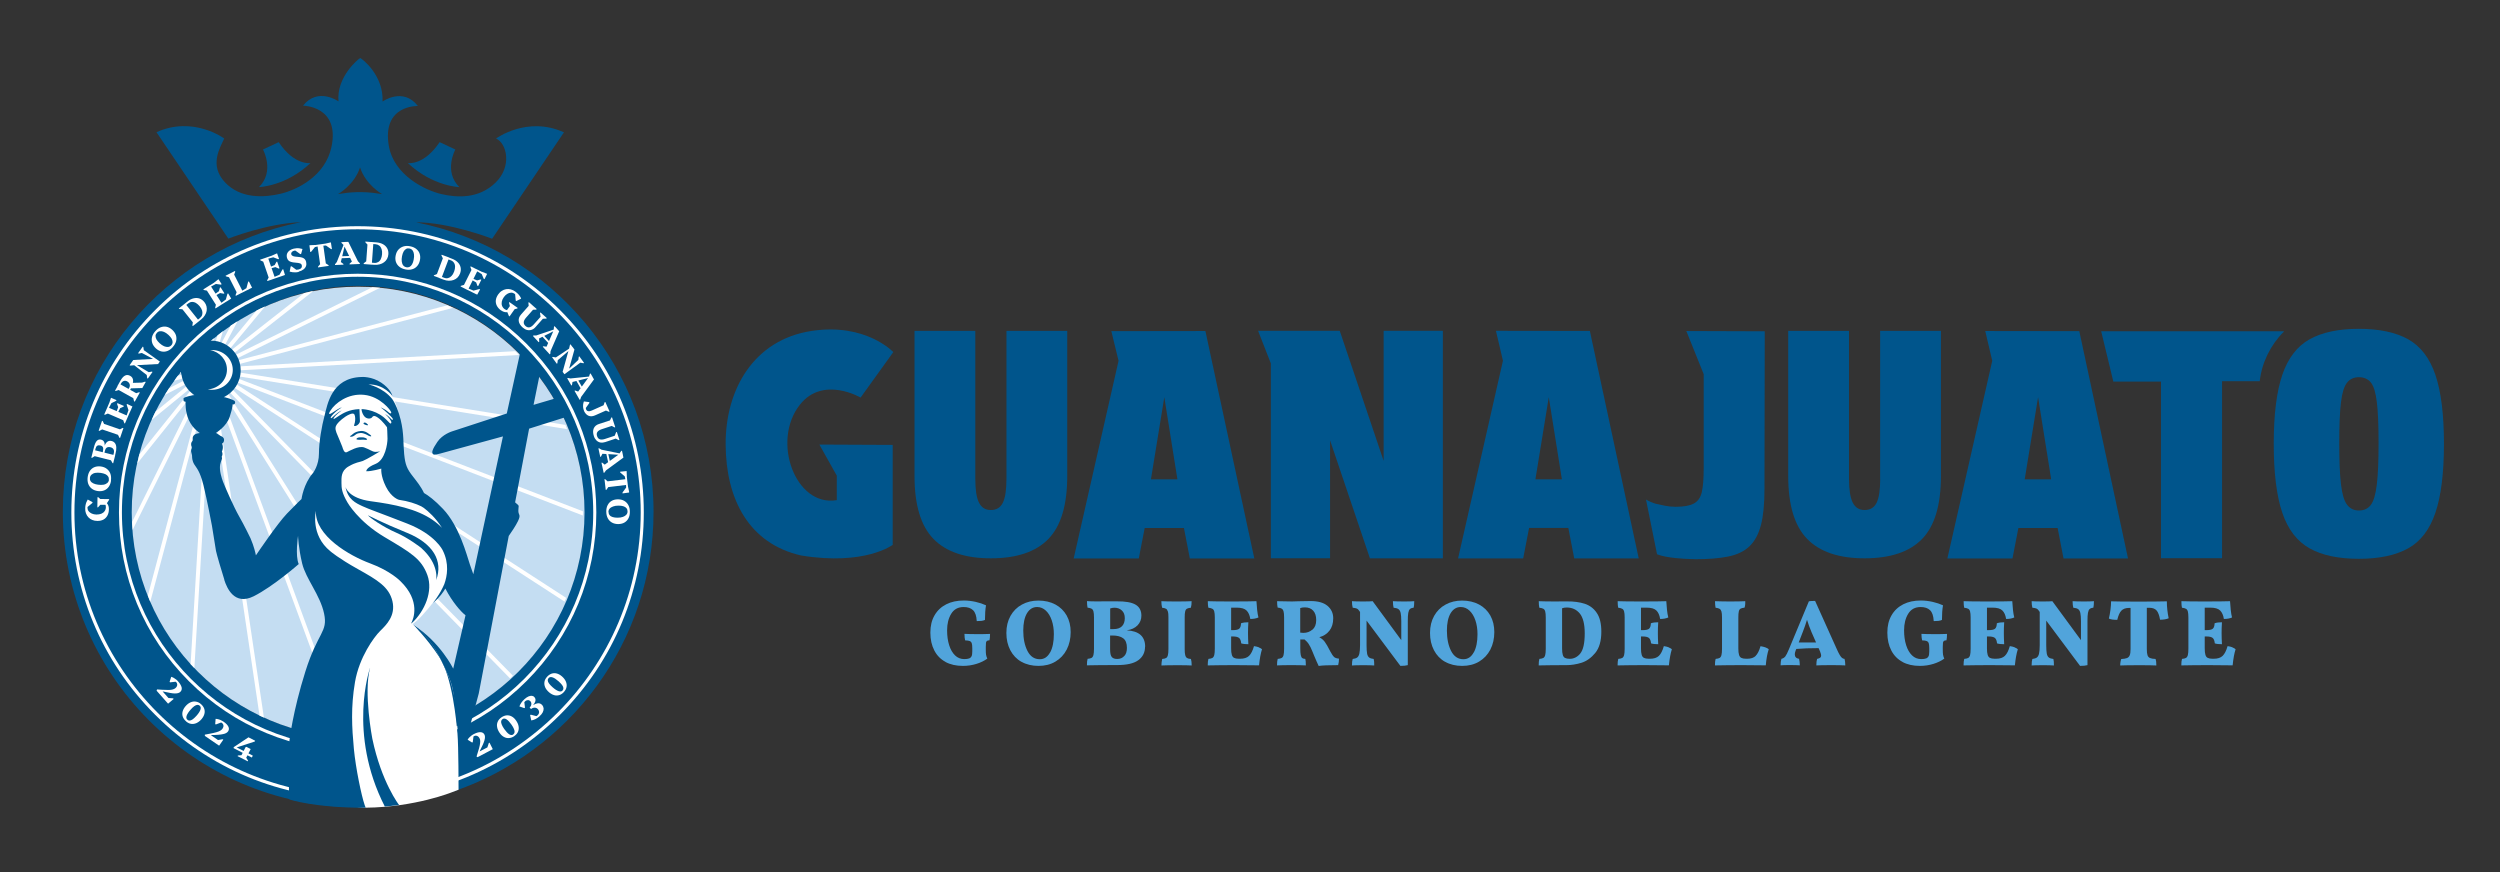 <?xml version="1.0" encoding="UTF-8"?>
<svg id="Capa_1" xmlns="http://www.w3.org/2000/svg" xmlns:xlink="http://www.w3.org/1999/xlink" viewBox="0 0 364.4 127.17">
  <rect x="0" y="0" width="364.4" height="127.17" fill="#333333" stroke="none"/>
  <defs>
    <style>
      .cls-1 {
        fill: #c4ddf2;
      }

      .cls-2 {
        clip-path: url(#clippath-4);
      }

      .cls-3 {
        fill: #00558c;
      }

      .cls-4 {
        fill: #fff;
      }

      .cls-5 {
        fill: none;
      }

      .cls-6 {
        clip-path: url(#clippath-1);
      }

      .cls-7 {
        fill: url(#Degradado_sin_nombre);
      }

      .cls-8 {
        fill: #51a4db;
      }

      .cls-9 {
        clip-path: url(#clippath-2);
      }

      .cls-10 {
        clip-path: url(#clippath);
      }
    </style>
    <clipPath id="clippath">
      <rect class="cls-5" x="-41.29" y="-16.3" width="1920" height="1080"/>
    </clipPath>
    <clipPath id="clippath-1">
      <path class="cls-5" d="M19.23,74.67c0,18.17,14.72,32.89,32.87,32.89s32.87-14.73,32.87-32.89-14.72-32.89-32.87-32.89-32.87,14.73-32.87,32.89"/>
    </clipPath>
    <clipPath id="clippath-2">
      <rect class="cls-5" x="-41.29" y="-16.3" width="1920" height="1080"/>
    </clipPath>
    <clipPath id="clippath-4">
      <path class="cls-5" d="M476.15,195.25s-18.09,0-33.81.26c-15.73-.26-33.81-.26-33.81-.26,0,0-9.65-.32-12.17,6.71s-3.25,15.42-5.14,22.13c-1.89,6.71-18.56,52.34-20.66,59.58-.92,3.18-1.46,6.53-1.54,9.66-.05-.02-.08-.03-.08-.03,0,0-2.8,25.45,15.53,28.04,0,0,.01-.02.04-.05.95.18,1.94.27,2.95.25,2.86-.06,30.02-.08,54.89-.09,24.88.01,52.04.04,54.89.09,1.01.02,2-.07,2.95-.25.02.03.03.05.03.05,18.33-2.59,15.53-28.04,15.53-28.04,0,0-.03.01-.08.03-.08-3.13-.62-6.48-1.54-9.66-2.1-7.24-18.77-52.86-20.66-59.58-1.89-6.71-2.62-15.1-5.14-22.13-2.31-6.45-10.63-6.71-11.98-6.71-.12,0-.19,0-.19,0"/>
    </clipPath>
    <linearGradient id="Degradado_sin_nombre" data-name="Degradado sin nombre" x1="-41.81" y1="1063.65" x2="-40.81" y2="1063.65" gradientTransform="translate(172800.6 -6427.63) rotate(-90) scale(162.04 -162.04)" gradientUnits="userSpaceOnUse">
      <stop offset="0" stop-color="#db00e9"/>
      <stop offset=".18" stop-color="#de00df"/>
      <stop offset=".49" stop-color="#e800c6"/>
      <stop offset=".87" stop-color="#f9009d"/>
      <stop offset=".99" stop-color="#ff008e"/>
      <stop offset="1" stop-color="#ff008e"/>
    </linearGradient>
  </defs>
  <g class="cls-10">
    <path class="cls-3" d="M60.49,32.4c5.01-.04,11.24,2.4,11.24,2.4l10.47-15.51c-5.37-2.44-9.89.9-9.89.9,1.59.73,2.34,4.06-.07,6.42-2.42,2.37-5.58,2.23-7.94,1.67-2.36-.56-6.87-2.74-7.62-6.99-1.05-6.04,4.23-5.84,4.23-5.84-2.16-2.8-5.15-.65-5.15-.65.17-3.85-2.99-6.24-3.25-6.34h0s0,0,0,0c-.26.1-3.5,2.76-3.17,6.32,0,0-2.98-2.13-5.17.62,0,0,5.42.04,4.14,6.04-.91,4.26-5.05,6.24-7.41,6.8-2.36.56-5.85.78-8.14-1.7-2.29-2.48-.69-4.99-.08-6.35,0,0-4.5-3.35-9.87-.92l10.47,15.51s5.68-2.23,10.56-2.39c-19.77,3.89-34.68,21.32-34.68,42.22,0,23.69,19.13,42.91,42.79,43.04h1.38c-1.38-3.51-1.84-10.11-1.84-10.11l-1.74-.08c-17.05-1.25-30.49-15.48-30.49-32.85s14.75-32.94,32.94-32.94,32.94,14.75,32.94,32.94c0,12.36-6.81,23.14-16.89,28.77l-.53.27-2.26,1.12s.63,8.15.49,10.64c17.04-5.73,29.31-21.83,29.31-40.8,0-20.93-14.94-38.36-34.73-42.23M55.24,28.23c-2.45-.41-4.52-.18-5.61.01-.12.01-.24.03-.36.05,0,0,2.38-1.33,3.21-3.89.83,2.56,3.21,3.89,3.21,3.89-.15-.02-.3-.04-.46-.06"/>
    <path class="cls-3" d="M59.46,23.78c3.61,3.39,7.49,3.49,7.49,3.49-2.33-2.3-.58-5.48-.58-5.48l-2.29-1.07c-2.31,3.45-4.63,3.05-4.63,3.05"/>
    <path class="cls-3" d="M45.24,23.78c-3.61,3.39-7.49,3.49-7.49,3.49,2.33-2.3.58-5.48.58-5.48l2.29-1.07c2.31,3.45,4.63,3.05,4.63,3.05"/>
    <path class="cls-1" d="M85.2,74.68c0,18.17-14.77,32.89-33,32.89s-33-14.73-33-32.89,14.78-32.89,33-32.89,33,14.73,33,32.89"/>
  </g>
  <g class="cls-6">
    <path class="cls-4" d="M28.54,50.91c-.11.02-.23-.03-.29-.13L-9.46-10.79c-.09-.13-.05-.31.09-.4.14-.09.32-.05.4.09L28.74,50.47c.09.13.05.31-.09.4-.04.02-.07.04-.11.04"/>
    <path class="cls-4" d="M29.3,50.52c-.13.02-.27-.05-.32-.18L7.03-10.53c-.06-.15.02-.32.17-.37.15-.06.32.02.37.17l21.96,60.88c.06.15-.02.32-.17.37-.02,0-.04.01-.06.02"/>
    <path class="cls-4" d="M30.08,50.31c-.16.03-.31-.08-.33-.24L21.44-10.34c-.02-.16.08-.31.24-.33.16-.02.31.08.33.24l8.3,60.41c.02.16-.08.31-.24.33"/>
    <path class="cls-4" d="M30.86,50.27s-.04,0-.06,0c-.16,0-.28-.15-.27-.3l4.28-60.95c0-.16.15-.28.31-.27.16,0,.28.15.27.31l-4.28,60.95c0,.14-.11.25-.24.27"/>
    <path class="cls-4" d="M31.7,50.39s-.08,0-.12,0c-.15-.04-.25-.2-.21-.35L49.23-11.84c.04-.15.2-.25.36-.2.15.04.25.2.21.35l-17.86,61.87c-.03.11-.12.19-.23.21"/>
    <path class="cls-4" d="M32.46,50.68c-.06,0-.12,0-.18-.03-.14-.07-.2-.25-.13-.39L66.04-13.92c.07-.14.25-.2.39-.13.14.07.2.25.13.39L32.67,50.53c-.04.09-.12.14-.21.15"/>
    <path class="cls-4" d="M33.17,51.14c-.08.01-.16,0-.23-.06-.12-.1-.14-.28-.04-.41L86.9-14.4c.1-.12.28-.14.41-.04.12.1.14.28.04.41L33.35,51.04c-.05.06-.11.09-.18.1"/>
    <path class="cls-4" d="M33.75,51.71c-.1.02-.2-.02-.27-.1-.1-.12-.08-.31.04-.41L116.42-13.8c.12-.1.31-.08.41.04.1.12.08.31-.04.41L33.89,51.65s-.09.05-.14.06"/>
    <path class="cls-4" d="M34.2,52.41c-.12.02-.24-.04-.3-.15-.07-.14-.02-.32.13-.39L145.67-3.29c.14-.07.32-.02.39.13.07.14.02.32-.13.39L34.28,52.38s-.06.02-.09.03"/>
    <path class="cls-4" d="M34.49,53.18c-.14.02-.29-.07-.33-.21-.04-.16.05-.31.2-.36l113.12-29.75c.15-.04.31.05.36.2.04.15-.05.31-.21.35l-113.12,29.75s-.02,0-.03,0"/>
    <path class="cls-4" d="M27.9,51.43c-.09.01-.18-.01-.25-.08L-28.33-7.63c-.11-.11-.11-.3,0-.41.11-.11.3-.11.41,0L28.06,50.94c.11.11.11.3,0,.41-.04.05-.1.07-.16.08"/>
    <path class="cls-4" d="M27.39,52.06c-.07.01-.14,0-.2-.04L-55.6-4.29c-.13-.09-.17-.27-.08-.4.09-.13.27-.17.4-.08L27.5,51.54c.13.09.17.27.08.4-.05.07-.12.12-.2.13"/>
    <path class="cls-4" d="M27.03,52.77s-.1,0-.15-.02L-59.08,19.75c-.15-.06-.22-.22-.17-.37.06-.15.23-.22.38-.17L27.09,52.21c.15.06.22.22.17.38-.04.1-.13.16-.23.18"/>
    <path class="cls-4" d="M26.82,53.54s-.06,0-.09,0l-84.97-14.16c-.16-.03-.26-.18-.24-.33s.18-.27.33-.24l84.97,14.16c.16.03.26.17.24.33-.02.13-.12.22-.24.24"/>
    <path class="cls-4" d="M26.77,54.33s-.02,0-.03,0l-84.34,4.06c-.16,0-.3-.12-.3-.28,0-.16.11-.3.28-.3l84.34-4.06c.16,0,.3.12.31.28,0,.15-.1.28-.24.3"/>
    <path class="cls-4" d="M-55.07,76.95c-.15.02-.29-.07-.33-.21-.04-.15.05-.31.21-.35L26.76,54.54c.16-.04.31.05.35.21.04.15-.05.31-.21.35l-81.95,21.84s-.02,0-.03,0"/>
    <path class="cls-4" d="M-53.21,97.34c-.12.02-.25-.04-.3-.15-.07-.14-.01-.32.13-.39L26.99,55.38c.14-.07.32-.02.39.13.07.14.02.32-.13.39l-80.38,41.42s-.06.02-.09.03"/>
    <path class="cls-4" d="M-49.77,120.72c-.1.02-.2-.02-.27-.1-.1-.12-.08-.31.04-.41,0,0,67.63-56.21,77.39-64.08.12-.1.31-.08.41.04.1.12.08.31-.04.41-9.77,7.88-77.39,64.09-77.39,64.09-.04.03-.09.05-.14.06"/>
    <path class="cls-4" d="M-34.02,134.82c-.08.01-.16,0-.23-.06-.12-.1-.14-.28-.04-.41L27.93,56.74c.1-.12.28-.14.41-.04.12.1.14.28.04.41l-62.22,77.61c-.05.06-.11.09-.18.1"/>
    <path class="cls-4" d="M-9.29,134.59c-.06,0-.12,0-.18-.03-.14-.07-.2-.25-.13-.39L28.6,57.26c.07-.14.25-.2.39-.12.14.07.2.25.13.39L-9.08,134.44c-.04.09-.12.14-.21.15"/>
    <path class="cls-4" d="M9.59,133.22s-.08,0-.12,0c-.15-.04-.25-.2-.2-.36L29.34,57.61c.04-.15.2-.24.36-.2s.25.2.2.35l-20.08,75.24c-.03.11-.13.19-.23.21"/>
    <path class="cls-4" d="M25.94,133.71s-.04,0-.06,0c-.16,0-.28-.15-.27-.3l4.49-75.61c0-.16.15-.28.31-.27.16,0,.28.15.27.31l-4.49,75.61c0,.14-.11.25-.24.27"/>
    <path class="cls-4" d="M42.41,133.13h0c-.16.02-.31-.09-.33-.24l-11.16-75.06c-.02-.16.08-.31.25-.33.16-.02.31.09.33.24l11.16,75.06c.02.16-.08.3-.24.33"/>
    <path class="cls-4" d="M58.91,130.8c-.13.02-.27-.05-.32-.18L31.72,57.7c-.06-.15.02-.32.17-.37s.32.02.38.17l26.87,72.92c.06.15-.02.32-.17.37-.02,0-.04.01-.06.02"/>
    <path class="cls-4" d="M78.28,129.72c-.11.02-.22-.03-.29-.13L32.54,57.35c-.09-.14-.05-.31.09-.4.13-.09.31-.05.4.09l45.46,72.23c.09.14.05.31-.08.4-.04.02-.07.04-.11.04"/>
    <path class="cls-4" d="M102.91,127.86c-.09.01-.18-.01-.25-.08L33.2,56.9c-.11-.11-.11-.3,0-.41.11-.11.3-.11.41,0l69.45,70.88c.11.11.11.3,0,.41-.04.05-.1.07-.16.08"/>
    <path class="cls-4" d="M135.06,121.79c-.07.01-.14,0-.2-.04L33.79,56.27c-.13-.09-.17-.27-.09-.4.09-.14.27-.17.4-.09l101.07,65.47c.13.09.17.27.09.4-.05.07-.12.12-.2.13"/>
    <path class="cls-4" d="M150.32,100.26s-.1,0-.15-.01L34.2,55.6c-.15-.06-.23-.22-.17-.37.06-.15.22-.23.37-.17l115.97,44.65c.15.06.22.22.17.37-.04.1-.13.17-.23.18"/>
    <path class="cls-4" d="M150.62,73.46s-.06,0-.09,0l-116.04-18.65c-.16-.03-.27-.17-.24-.33.03-.16.17-.27.33-.24l116.04,18.66c.16.02.27.17.24.33-.02.13-.12.22-.24.24"/>
    <path class="cls-4" d="M148.32,47.74s-.02,0-.03,0l-113.7,6.26c-.16.01-.3-.11-.31-.27-.01-.16.11-.3.27-.31l113.7-6.26c.16-.01.3.11.31.27,0,.15-.1.28-.24.3"/>
  </g>
  <g class="cls-9">
    <path class="cls-4" d="M31.42,50.93s-.02,0-.03,0c0,0,.01,0,.02.01,0,0,0,0,.01,0"/>
    <path class="cls-4" d="M31.38,51.5s.03-.02.06-.04c-.04.01-.06.03-.06.04"/>
    <polyline class="cls-4" points="31.2 55.97 31.19 55.97 31.2 55.97 31.2 55.97"/>
    <path class="cls-3" d="M59.9,90.91s0,0,0,0c0,0,0,0,.01,0,.03-.02.05-.05.08-.07-.03.02-.06.04-.09.07"/>
    <path class="cls-3" d="M59.88,90.94s.02-.02.03-.03c0,0-.01,0-.01,0-.01.02-.02.03-.02.03"/>
    <path class="cls-3" d="M67.1,107.65c-.1-3.41-.8-5.65-1.15-7.29-.11-.54-.28-1.08-.49-1.59-.56-1.34-1.76-4.05-2.97-5.54-1.04-1.28-1.78-1.86-2.2-2.12.4.45,4.09,4.81,4.95,11.9,0,0,.91,9.26.66,12.43l1.24-4.64c0-.88,0-1.92-.04-3.15"/>
    <path class="cls-3" d="M31.42,50.93s0,0-.01,0c0,0-.01,0-.02-.01.01,0,.02,0,.03,0"/>
    <path class="cls-3" d="M31.44,51.46s-.06.05-.06.04c0-.02.02-.03.06-.04"/>
    <polyline class="cls-3" points="31.2 55.97 31.2 55.97 31.19 55.97 31.2 55.97"/>
    <path class="cls-4" d="M30.04,49.97s2.22-.12,3.6,1.29c1.38,1.41,1.31,3.54.58,4.7-.73,1.16-2.18,1.98-2.18,1.98l1.59.52s-.04,3.13-2.5,4.61c0,0,.11.41.34.52.23.11.79.18.77.5-.02.32-.16.5-.14.7.02.2.21.43.02.75-.18.32.14.59,0,.91-.14.32-.45.91-.36,1.95.09,1.04.02,1.16,1.45,4.45,1.43,3.29,2.04,3.77,2.68,5.45.64,1.68,1.11,3.38,1.11,3.38,0,0,.11.41,1.5-1.59,1.39-2,2.84-4.22,4.47-5.63,1.63-1.41,1.66-1.7,1.66-1.7,0,0-.18-1.02.95-2.84,1.13-1.82,1.48-2.14,1.5-3.77.02-1.64-.05-1.91.27-3.63s.57-4.18,2.22-5.88c1.66-1.7,3.82-1.36,5.31-.89s2.68,2.02,3.2,4.45c.52,2.43.09,5.25.68,7.58.59,2.34,1.39,2.25,2.09,3.47.7,1.23.89.98,1.36,1.39.48.41,2.38,1.73,3.27,3.5.89,1.77,1.93,4.29,2.23,5.4.29,1.11-2.59,3.63-2.59,3.63,0,0-3.48,4.95-5,5.79,0,0,2.04,1.95,3.93,4.84,1.88,2.88,2.48,9.38,2.63,11.11.16,1.73.16,8.2.16,8.2l-.95.36s-5.37,2.19-12.59,2.26l-1.18-.09s-1-3.75-1.29-7.52c-.29-3.77-.61-5.52-.02-9.54.59-4.02,1.34-5.91,3.66-8.58,2.32-2.68,2.27-4.77.43-6.34-1.84-1.57-5.72-3.11-7.43-4.75s-1.95-2.73-2.16-3.66c-.21-.93.14-2.84.14-2.84,0,0-2.45,1.82-2.75,4.16-.3,2.34-.07,3.34-.07,3.34,0,0-2.25,2.13-3.93,3.09-1.68.95-2.36,1.91-3.32,1.64-.95-.27-1.77-1.16-2.66-4.11-.89-2.95-1.95-9.4-1.95-9.4,0,0-.98-4.32-1.16-4.7s-.98-1.23-1-1.64c-.02-.41-.36-1.02-.23-1.45.14-.43,0-1.41.3-1.48.29-.07.86-.2.93-.52s-.45-.86-.45-.86c0,0-1.02-.89-1.43-2.29-.41-1.41-.04-1.86-.04-1.86l1.5-.27s.18-.41-.23-.7c-.41-.29-1.54-1.18-1.97-2.79-.43-1.61.39-4.36,3.02-4.61"/>
    <path class="cls-3" d="M53.6,61.98c.07-.03.05-.1-.05-.16,0,0-.2-.22-.37-.23-.17-.01-.27.13-.14.22.13.09.49.21.56.18"/>
    <path class="cls-3" d="M52.74,63.75s-.47-.06-.7.12c-.22.18.01.21.24.23.23.03.6-.04.85,0,.24.04.41,0,.38-.09-.03-.09-.41-.29-.77-.27"/>
    <path class="cls-3" d="M54.11,63.56c.03-.07-.3-.31-.48-.42-.18-.12-.53-.36-1.04-.32-.51.04-.92.23-1.13.42-.21.19-.37.3-.42.31-.05,0-.1.12.19.11.28-.01.56-.29.65-.34.09-.05.12-.08.12-.08,0,0,.47-.22.93-.08.46.13.73.33.85.38.12.05.3.1.33.04"/>
    <path class="cls-4" d="M81.62,45.19c-7.88-7.88-18.35-12.22-29.5-12.22s-21.62,4.34-29.5,12.22c-7.88,7.88-12.22,18.36-12.22,29.5s4.34,21.62,12.22,29.5c7.88,7.88,18.35,12.22,29.5,12.22s21.62-4.34,29.5-12.22c7.88-7.88,12.22-18.36,12.22-29.5s-4.34-21.62-12.22-29.5M52.12,115.96c-22.76,0-41.27-18.51-41.27-41.27s18.51-41.27,41.27-41.27,41.27,18.51,41.27,41.27-18.51,41.27-41.27,41.27"/>
    <path class="cls-4" d="M76.73,50.09c-6.57-6.57-15.31-10.19-24.6-10.19s-18.03,3.62-24.6,10.19c-6.57,6.57-10.19,15.31-10.19,24.6s3.62,18.03,10.19,24.6c6.57,6.57,15.31,10.19,24.6,10.19s18.03-3.62,24.6-10.19c6.57-6.57,10.19-15.31,10.19-24.6s-3.62-18.03-10.19-24.6M52.12,109.04c-18.94,0-34.35-15.41-34.35-34.35s15.41-34.35,34.35-34.35,34.35,15.41,34.35,34.35-15.41,34.35-34.35,34.35"/>
    <path class="cls-4" d="M15.87,74.25c0,.35-.08.65-.22.91-.14.25-.33.45-.58.58-.25.13-.55.2-.89.19-.27,0-.51-.05-.73-.14-.22-.09-.4-.21-.56-.38-.16-.16-.27-.35-.36-.58s-.12-.47-.11-.75c0-.15.02-.31.05-.46.03-.15.07-.3.13-.44s.12-.26.19-.37l.69.38v.11s-.86.71-.86.71v-.6s.46,0,.46,0c-.1.06-.18.15-.24.25s-.09.22-.09.36c0,.18.05.35.17.49.11.15.27.26.46.35.2.09.42.13.67.14.27,0,.51-.04.72-.12.21-.09.37-.21.48-.38.12-.16.18-.36.18-.59,0-.17-.03-.31-.11-.42-.08-.12-.19-.21-.35-.29l.09-.18c.26.07.46.22.6.43.15.22.22.48.21.78M15.9,72.86l-.47.72h-.81s-.33.37-.33.37h-.1s.02-1.48.02-1.48h.11s.29.26.29.26l1.3.02v.11Z"/>
    <path class="cls-4" d="M16.19,70.04c-.05.36-.16.66-.33.9-.17.25-.4.43-.67.54-.27.11-.58.14-.92.1-.35-.05-.65-.16-.89-.35-.24-.18-.41-.42-.52-.71-.1-.29-.13-.62-.08-.99.05-.36.16-.66.33-.91.17-.24.39-.42.66-.53.27-.11.58-.14.92-.1.35.05.65.16.88.35.24.18.41.42.52.71.1.29.13.62.08.99M15.86,69.94c.02-.18,0-.33-.09-.47-.08-.14-.22-.26-.4-.35-.19-.09-.42-.15-.69-.19-.3-.04-.56-.04-.79,0-.23.04-.41.13-.54.25-.14.12-.22.27-.24.46-.02.18,0,.34.09.48.08.14.22.25.41.34s.42.16.69.19c.3.04.56.04.79,0s.41-.13.55-.25c.14-.12.22-.28.24-.46"/>
    <path class="cls-4" d="M16.5,67.53l-.1-.03-.23-.41-2.37-.6-.39.25-.1-.03.29-1.14,3.19.8-.29,1.14ZM14.98,66.27h-.05s.11-.77.11-.77c.02-.15,0-.27-.07-.37-.07-.1-.18-.17-.34-.2-.37-.09-.6.05-.7.44l-.16.65-.27-.07.19-.74c.11-.45.25-.77.42-.95s.38-.24.62-.18c.26.06.42.22.49.46.07.24.04.59-.07,1.04l-.17.68ZM16.69,66.8l-.27-.07.16-.64c.06-.24.05-.44-.03-.59-.08-.15-.23-.26-.45-.31-.2-.05-.37-.04-.51.04-.14.08-.23.22-.28.42l-.17.65-.23-.06.23-.92c.1-.41.25-.71.44-.88.19-.17.42-.23.68-.16.22.05.38.16.5.32s.18.36.19.62c.01.26-.02.57-.12.92l-.16.66ZM15.28,65.13l-.17-.04.04-.18.17.04-.04.18Z"/>
    <polygon class="cls-4" points="17.5 63.84 17.4 63.8 17.2 63.38 14.89 62.59 14.48 62.81 14.38 62.77 14.87 61.34 14.97 61.37 15.17 61.79 17.48 62.58 17.89 62.37 17.99 62.4 17.5 63.84"/>
    <path class="cls-4" d="M18.22,61.73l-.1-.04-.16-.44-2.24-.97-.43.18-.1-.04.47-1.08,3.02,1.31-.47,1.08ZM16.52,58.23l-.75,1.43-.21-.09.64-1.48.31.14ZM16.93,58.42l-.8.4-.2-.09.22-.67.04-.08.79.34-.05.11ZM17.68,59.17l-.55,1.08-.2-.08.41-1.14.33.14ZM18,59.28l-.56.25-.18-.08-.2-.58.05-.11.95.41-.05.11ZM18.59,60.87l-.21-.09.53-1.52.31.14-.64,1.48ZM18.97,60l-.2-.09-.31-.93.05-.11.79.38-.33.75Z"/>
    <path class="cls-4" d="M19.63,58.54l-.09-.05-.11-.45-2.13-1.19-.44.14-.09-.05.58-1.03,2.5,1.4.44-.14.09.05-.74,1.33ZM18.71,57.29l-.23-.13.35-.63c.1-.18.12-.35.07-.52-.05-.17-.17-.31-.34-.41-.18-.1-.34-.12-.51-.07-.16.05-.29.16-.4.35l-.31.56-.24-.14.46-.82c.21-.37.43-.62.67-.74.24-.12.48-.1.74.04.26.14.4.36.43.64.03.28-.07.61-.28.99v.02s.05.03.05.03l-.46.82ZM20.74,56.56l-1.74.05.1-.8,2.02-.05-.74.11.77-.24.09.05-.5.89Z"/>
    <path class="cls-4" d="M21.54,55.18l-.09-.06-.06-.46-1.83-1.42-.58.05-.09-.06.32-.45,2.47,1.47.46-.09.09.06-.68.96ZM23.05,53.06l-3.36.18-.54-.38.28-.39,3.2-.17.08.23-2.03-1.08-.46.09-.09-.06.68-.96.08.06.07.46,2.34,1.66-.25.35Z"/>
    <path class="cls-4" d="M25.18,50.6c-.24.27-.5.45-.78.56-.28.11-.57.13-.85.07-.29-.06-.56-.21-.82-.44-.26-.24-.44-.5-.54-.79-.09-.29-.1-.58-.03-.88.08-.3.24-.59.49-.86.24-.27.5-.46.78-.56.28-.1.56-.13.85-.07.29.06.56.21.82.44.26.24.44.5.54.78.09.29.1.58.03.88-.08.3-.24.59-.49.86M24.97,50.33c.12-.13.18-.28.19-.44,0-.16-.04-.34-.14-.52-.1-.18-.26-.36-.46-.55-.22-.2-.44-.35-.65-.44-.21-.09-.41-.12-.59-.1-.18.02-.33.1-.46.25-.12.13-.19.28-.19.44,0,.16.04.33.14.51.1.18.26.36.46.55.22.2.44.35.65.44.21.09.41.12.59.1s.33-.1.46-.24"/>
    <path class="cls-4" d="M28.11,47.53l-.07-.08.07-.46-1.52-1.91-.46-.04-.07-.08.92-.73,2.05,2.57-.92.73ZM28.78,47l-.17-.22.52-.41c.17-.14.28-.29.34-.48.05-.18.05-.38,0-.59-.06-.21-.18-.43-.35-.64-.18-.22-.37-.39-.56-.5-.19-.11-.39-.16-.58-.15-.19,0-.37.08-.54.21l-.53.42-.17-.22.6-.48c.29-.24.59-.39.89-.46.3-.07.59-.06.85.03.27.09.5.27.71.52.15.19.26.4.31.62.05.22.06.44.02.67-.04.22-.13.44-.27.66-.13.21-.31.41-.54.59l-.53.42Z"/>
    <path class="cls-4" d="M31.42,44.96l-.06-.09.11-.45-1.31-2.06-.46-.09-.06-.09.99-.63,1.77,2.78-.99.63ZM31.99,41.11l-1.42.76-.12-.19,1.36-.86.18.29ZM32.21,41.49l-.88-.12-.12-.18.56-.44.08-.05.46.72-.1.06ZM32.41,42.53l-1.06.59-.12-.18.98-.71.19.31ZM32.61,42.81l-.61-.11-.11-.17.16-.6.1-.06.56.88-.1.06ZM32.21,44.46l-.12-.19,1.29-.96.18.29-1.36.86ZM33.01,43.95l-.12-.18.26-.95.1-.06.45.76-.69.44Z"/>
    <path class="cls-4" d="M34.38,43.12l-.05-.09.16-.44-1.11-2.18-.45-.13-.05-.09,1.36-.69.05.09-.16.44,1.3,2.55-1.05.54ZM35.22,42.69l-.1-.2,1.35-.82.16.31-1.41.72ZM35.99,42.3l-.1-.19.28-1.04.11-.05.46.91-.74.38Z"/>
    <path class="cls-4" d="M38.97,40.96l-.03-.1.22-.41-.79-2.31-.42-.19-.03-.1,1.11-.38,1.07,3.11-1.11.38ZM40.42,37.35l-1.56.41-.07-.21,1.52-.52.11.33ZM40.5,38.83l-1.17.33-.07-.2,1.12-.47.12.34ZM40.55,37.78l-.83-.32-.07-.21.65-.29.09-.03.28.81-.11.04ZM39.86,40.66l-.07-.21,1.48-.63.11.32-1.52.52ZM40.63,39.15l-.56-.25-.07-.19.29-.54.11-.04.34.98-.11.04ZM40.76,40.35l-.07-.21.48-.86.11-.04.26.84-.78.27Z"/>
    <path class="cls-4" d="M43.55,39.63c-.15.04-.3.06-.45.07-.15,0-.3,0-.45-.02-.15-.02-.29-.05-.43-.09l.15-.75.12-.03.88.65-.57.14-.11-.45c.07.08.19.14.34.16.15.02.32.01.49-.03.18-.04.32-.12.4-.23.08-.11.1-.23.07-.39-.03-.13-.12-.22-.26-.27-.14-.05-.37-.09-.68-.11-.26-.02-.47-.05-.64-.11-.17-.05-.3-.13-.39-.23-.09-.1-.16-.23-.2-.4-.07-.31-.02-.58.16-.81.18-.23.47-.4.85-.49.13-.03.27-.05.41-.06s.29,0,.43.02c.15.02.29.05.42.09l-.2.72-.12.03-.86-.62.6-.15.11.45c-.08-.09-.19-.15-.32-.18-.13-.03-.27-.03-.42,0-.15.04-.27.1-.35.2-.08.1-.11.2-.08.32.03.12.12.21.26.27.14.06.37.09.68.11.26.02.48.05.64.1.17.05.29.13.39.23.09.1.16.23.2.4.05.22.05.43-.02.62-.07.19-.19.35-.38.49-.18.14-.41.24-.68.31"/>
    <path class="cls-4" d="M45.22,36.73l-.12-.97.11-.02.7-.03.07.21-.64.79-.11.02ZM46.35,38.98v-.1s.31-.37.31-.37l-.39-2.74.36.08-1.37.31-.05-.34,2.92-.41.05.34-1.4.08.33-.18.38,2.74.41.27v.1s-1.54.22-1.54.22ZM48.26,36.31l-.83-.58v-.22s.69-.16.69-.16l.11-.02.15.97-.12.02Z"/>
    <path class="cls-4" d="M48.83,38.63v-.11s.34-.42.34-.42l-.22.46,1.29-3.29.53-.02,1.57,3.17-.27-.44.38.39v.11s-1.5.06-1.5.06v-.1s.45-.41.45-.41l.06.43-1.36-2.75h.17s-.67,2.83-.67,2.83l-.03-.43.49.37v.1s-1.24.05-1.24.05ZM49.61,37.64v-.28s1.81-.07,1.81-.07v.28s-1.81.08-1.81.08ZM50.16,35.79l-.39-.39v-.1s.6-.03.6-.03l-.2.52Z"/>
    <path class="cls-4" d="M53.01,38.49v-.11s.37-.29.37-.29l.18-2.44-.31-.34v-.1s1.18.09,1.18.09l-.24,3.28-1.17-.09ZM53.87,38.55l.02-.28.66.05c.22.02.41-.03.57-.12s.3-.24.39-.44.16-.43.18-.71c.02-.29,0-.53-.07-.74-.07-.21-.18-.38-.33-.5-.15-.12-.33-.19-.54-.21l-.67-.05.02-.28.76.06c.38.03.7.12.97.27.27.15.47.35.61.6s.19.54.17.86c-.02.25-.08.47-.19.67-.11.2-.26.37-.44.5-.18.14-.4.24-.64.3-.24.07-.51.09-.79.07l-.68-.05Z"/>
    <path class="cls-4" d="M59.09,39.27c-.35-.07-.65-.2-.88-.39-.24-.19-.4-.42-.5-.7-.09-.28-.11-.59-.04-.93.07-.35.2-.64.4-.86s.44-.38.74-.47c.3-.09.63-.1.99-.02.36.07.65.2.88.39.23.19.4.42.49.7.09.28.11.59.04.93-.07.35-.2.63-.4.86-.2.23-.44.39-.74.47-.3.09-.63.1-.99.02M59.22,38.96c.17.03.33.01.48-.06.14-.08.27-.2.37-.38.1-.18.18-.4.23-.68.06-.3.07-.56.04-.79-.03-.23-.1-.41-.21-.56-.11-.14-.26-.23-.45-.27-.18-.04-.34-.02-.48.06-.14.08-.27.2-.37.38-.1.18-.18.41-.23.68-.06.29-.07.56-.04.78.03.23.1.42.21.56.11.14.26.23.45.27"/>
    <path class="cls-4" d="M63.22,40.22l.04-.1.43-.18.86-2.29-.21-.42.04-.1,1.1.41-1.16,3.08-1.1-.41ZM64.02,40.52l.1-.26.62.23c.2.08.4.09.58.04.19-.05.35-.15.5-.31.15-.16.28-.37.37-.63.1-.27.15-.51.14-.73,0-.22-.06-.41-.17-.57-.11-.16-.26-.28-.46-.35l-.63-.24.1-.26.71.27c.35.13.64.31.85.53.22.22.35.47.41.75.06.28.03.57-.08.87-.09.23-.21.43-.37.59-.16.16-.35.28-.57.36-.21.08-.45.11-.7.11-.25,0-.51-.06-.78-.16l-.63-.24Z"/>
    <path class="cls-4" d="M67.13,41.75l.05-.09.45-.13,1.09-2.18-.16-.44.05-.09,1.05.53-1.47,2.94-1.05-.53ZM67.97,42.17l.1-.2,1.49.61-.15.31-1.44-.72ZM69.72,41.35l-1.05-.61.1-.19,1.12.47-.16.33ZM68.82,42.59l.1-.2.95-.26.11.05-.42.77-.73-.37ZM70.72,40.25l-1.39-.83.1-.2,1.44.72-.15.31ZM69.59,41.66l-.22-.58.09-.18.59-.17.11.05-.47.93-.11-.05ZM70.51,40.64l-.35-.82.1-.2.66.26.08.04-.38.77-.11-.05Z"/>
    <path class="cls-4" d="M73.05,45.26c-.29-.2-.49-.43-.63-.69-.13-.26-.18-.53-.15-.81.03-.28.15-.56.34-.84.16-.22.33-.4.53-.52.19-.13.4-.21.63-.25.22-.04.45-.03.68.03.23.06.46.17.68.33.12.09.24.19.35.3.11.11.21.23.29.35.09.12.15.24.19.37l-.7.35-.09-.07-.1-1.11.49.35-.26.37c0-.12-.02-.23-.07-.34-.05-.11-.14-.2-.25-.28-.15-.1-.31-.15-.5-.14-.19.01-.37.07-.55.18-.18.11-.35.27-.49.47-.16.22-.26.44-.3.66-.04.22-.03.42.04.61.07.19.2.35.38.48.14.1.28.15.41.15.14,0,.28-.04.43-.13l.1.18c-.21.17-.44.25-.7.25-.26,0-.51-.09-.76-.27M74.18,46.06l-.33-.79.47-.66-.13-.49.06-.09,1.21.85-.06.09-.38.09-.75,1.06-.09-.06Z"/>
    <path class="cls-4" d="M78.79,46.16l-.08-.54.07-.08.92.82-.07.08-.5.02-1.07,1.21c-.17.2-.36.33-.57.4-.21.07-.43.08-.65.03-.22-.05-.43-.17-.63-.34-.36-.31-.56-.64-.6-.97-.04-.33.07-.65.34-.95l1.11-1.26-.04-.46.07-.08,1.14,1.01-.07.08-.47.02-1.01,1.15c-.21.24-.33.46-.34.67-.01.2.08.39.26.55.19.17.38.23.58.19.2-.04.4-.18.62-.42l1-1.12Z"/>
    <path class="cls-4" d="M77.68,48.97l.08-.07h.54s-.5.12-.5.12l3.35-1.13.36.39-1.41,3.24.16-.49-.05.55-.08.07-1.02-1.11.08-.07.61.08-.29.33,1.23-2.81.11.12-2.6,1.31.31-.3.04.61-.08.07-.84-.91ZM78.93,48.93l.2-.19,1.23,1.34-.2.19-1.23-1.34ZM80.7,48.16l.05-.55.08-.07.41.44-.53.18Z"/>
    <path class="cls-4" d="M80.48,52.08l.08-.06.46.08,1.93-1.28.13-.57.08-.06.32.44-2.18,1.87-.06.46-.08.06-.69-.95ZM82.01,54.19l.9-3.24.54-.39.28.39-.86,3.09h-.24s1.67-1.58,1.67-1.58l.06-.46.08-.06.69.95-.08.06-.46-.09-2.32,1.69-.26-.35Z"/>
    <path class="cls-4" d="M82.69,55.14l.09-.05.53.11h-.51s3.51-.36,3.51-.36l.27.46-2.09,2.85.26-.44-.17.52-.09.05-.75-1.31.09-.05.58.21-.36.25,1.81-2.47.08.14-2.83.71.36-.23-.1.61-.09.05-.62-1.08ZM83.93,55.38l.24-.14.91,1.58-.24.14-.91-1.58ZM85.82,55.01l.17-.53.09-.05.3.52-.56.06Z"/>
    <path class="cls-4" d="M85.12,59.84c-.06-.13-.1-.27-.12-.43-.02-.16-.02-.31,0-.47.02-.16.06-.3.11-.43l.76.1.05.11-.63.88-.22-.49.67-.3c-.17.16-.29.31-.33.45-.05.14-.04.28.03.44.06.13.16.21.3.23.14.03.31,0,.51-.09l1.73-.77.15-.44.1-.04.62,1.39-.1.04-.43-.18-1.6.71c-.35.15-.66.17-.94.05-.28-.12-.51-.37-.68-.75"/>
    <path class="cls-4" d="M89.61,63.49l.2-.5.1-.03.38,1.17-.1.03-.44-.23-1.54.51c-.25.08-.48.1-.7.06-.22-.04-.41-.15-.57-.3-.16-.16-.29-.36-.37-.61-.15-.45-.16-.83-.03-1.14.13-.31.39-.53.77-.65l1.6-.52.2-.42.1-.03.47,1.44-.1.03-.41-.22-1.46.48c-.31.1-.52.24-.63.4-.11.17-.13.37-.05.61.08.24.21.39.4.46.19.07.44.05.75-.05l1.43-.47Z"/>
    <path class="cls-4" d="M87.22,65.36l.1-.02.47.27-.49-.14,3.46.71.11.52-2.85,2.09.39-.34-.32.45-.1.02-.32-1.47.1-.02.48.38-.41.14,2.48-1.81.04.16-2.91-.18.42-.1-.28.55-.1.02-.26-1.21ZM88.33,65.95l.27-.06.39,1.78-.27.06-.39-1.78ZM90.24,66.18l.32-.46.1-.02.13.59-.55-.11Z"/>
    <path class="cls-4" d="M88.1,69.84h.1s.36.32.36.32l2.75-.33-.09.36-.28-1.37.34-.04.35,2.92-.34.04-.05-1.4.17.33-2.75.33-.27.4h-.1s-.18-1.55-.18-1.55ZM90.37,68.76l.97-.1v.1s.03.7.03.7l-.21.06-.77-.66v-.11ZM90.73,71.8l.6-.82h.22s.15.7.15.7v.11s-.96.13-.96.13v-.12Z"/>
    <path class="cls-4" d="M88.37,74.57c0-.36.06-.67.2-.94s.33-.48.58-.62c.25-.15.55-.22.9-.23.36,0,.67.07.93.22.26.15.47.36.61.63.15.27.22.59.22.97,0,.36-.06.68-.2.94-.14.27-.33.47-.58.62-.25.15-.55.22-.9.23-.35,0-.66-.07-.93-.22-.26-.15-.47-.36-.61-.63-.14-.27-.22-.59-.22-.97M88.7,74.63c0,.18.05.33.16.46.1.13.25.22.45.28.2.06.43.09.71.09.3,0,.56-.04.78-.12.22-.08.38-.18.5-.32.12-.14.18-.3.17-.49,0-.18-.05-.33-.16-.46-.1-.12-.25-.22-.45-.28s-.43-.09-.71-.09c-.3,0-.56.04-.78.12-.22.08-.39.18-.51.32-.12.14-.18.3-.17.49"/>
    <path class="cls-4" d="M22.83,100.66l.06-.17.74.05c.39.02.7.03.96.03.25,0,.45-.03.61-.08s.28-.11.38-.2c.15-.13.23-.28.25-.43.02-.15-.03-.29-.14-.42-.08-.09-.17-.15-.29-.19-.11-.04-.23-.04-.34-.02l.34-.27.34.39-.95.11-.07-.08.24-.73c.13.04.26.1.37.16.12.07.23.14.34.23.11.09.21.18.29.28.29.33.46.63.52.89.05.26-.02.48-.21.65-.08.08-.19.13-.32.17-.13.03-.28.05-.47.05-.19,0-.42-.03-.69-.08-.27-.05-.6-.11-.97-.2l-.33-.04.13-.07.93,1.05.68.05.08.09-.81.69-1.67-1.89Z"/>
    <path class="cls-4" d="M27.11,105.13c-.23-.2-.39-.43-.47-.67-.08-.24-.09-.5-.02-.76.07-.26.21-.51.42-.76.23-.27.48-.46.74-.57.26-.11.52-.15.78-.1.26.04.51.16.74.37.23.2.38.42.47.67.08.24.09.5.02.76-.07.26-.21.51-.42.76-.23.27-.48.45-.74.57-.26.11-.52.15-.78.11-.26-.04-.5-.16-.73-.36M27.31,104.91c.1.09.22.13.35.12.13-.01.28-.08.44-.19.16-.12.34-.29.54-.51.31-.35.5-.65.58-.9.08-.25.04-.44-.11-.57-.11-.09-.22-.13-.35-.12-.13.01-.28.08-.44.19-.16.11-.34.28-.54.51-.31.35-.5.65-.58.9-.08.25-.04.44.12.57"/>
    <path class="cls-4" d="M29.86,107.26v-.18s.75-.14.75-.14c.38-.07.69-.14.93-.21.24-.07.43-.14.57-.23.14-.08.24-.17.32-.28.11-.16.16-.32.14-.48-.02-.15-.1-.28-.24-.38-.1-.07-.21-.1-.33-.11-.12,0-.23.01-.33.07l.26-.35.43.29-.9.34-.09-.06.06-.76c.14,0,.27.03.4.06.13.04.26.08.38.14.13.06.24.12.36.2.36.25.6.49.72.74.12.24.1.47-.04.68-.06.09-.15.17-.27.24-.11.07-.26.12-.45.16-.18.04-.41.08-.69.1-.27.02-.6.04-.99.04l-.33.04.11-.1,1.15.79.67-.12.1.07-.61.87-2.09-1.43Z"/>
    <path class="cls-4" d="M34.06,109.07v-.16s2.16-1.44,2.16-1.44l.97.5-.05.11-2.86.94-.05.08-.16-.03ZM34.06,109.07l.3-.2,2.49,1.27-.14.28-2.64-1.36ZM34.63,110.21l.05-.09.52-.04.6-1.18.12-.04.62.32-.65,1.26.27.44-.05.09-1.49-.76Z"/>
    <path class="cls-4" d="M69.61,110.37l-.15-.1.22-.71c.12-.37.2-.67.25-.92.05-.24.07-.45.07-.61,0-.16-.04-.3-.1-.41-.09-.18-.21-.29-.36-.35-.14-.06-.29-.05-.44.03-.11.05-.19.13-.25.24-.06.1-.1.21-.1.33l-.18-.4.46-.24-.12.95-.1.05-.65-.41c.07-.12.15-.23.24-.32.09-.1.19-.19.3-.27.11-.08.22-.16.34-.22.39-.2.72-.3.99-.29.27.01.47.13.58.35.05.1.08.22.08.35,0,.13-.02.29-.07.47-.05.18-.13.4-.24.65-.11.25-.25.55-.43.89l-.12.31-.03-.15,1.24-.65.21-.64.1-.05.48.95-2.24,1.18Z"/>
    <path class="cls-4" d="M74.97,107.29c-.25.18-.51.27-.77.29-.26.02-.5-.03-.74-.16-.24-.13-.45-.32-.63-.59-.2-.29-.33-.58-.37-.86-.05-.28-.02-.54.09-.78.1-.24.28-.45.54-.63.25-.17.5-.27.76-.29.26-.02.5.03.74.16.24.13.45.33.63.59.2.29.33.57.37.85.05.28.02.54-.08.78-.1.24-.28.45-.53.62M74.8,107.05c.11-.08.18-.18.2-.31.02-.13,0-.29-.08-.47-.07-.18-.19-.4-.36-.64-.27-.38-.51-.64-.73-.78-.22-.14-.41-.15-.58-.03-.12.08-.18.18-.2.31-.02.13,0,.29.08.47.07.19.19.4.36.65.27.38.51.64.73.78s.42.14.59.03"/>
    <path class="cls-4" d="M77.29,103.22l-.09-.1c.1-.09.17-.18.21-.29.04-.11.05-.21.04-.32s-.06-.21-.13-.29c-.1-.11-.22-.17-.36-.17-.14,0-.28.05-.4.16-.1.08-.17.18-.22.29-.05.11-.08.22-.09.35l-.24-.3.39-.42.12,1.01-.09.08-.72-.25c.07-.19.16-.38.29-.56.12-.18.28-.35.46-.51.19-.17.38-.3.56-.38.18-.08.35-.11.5-.1.15.02.28.08.38.2.17.19.2.42.1.69-.11.27-.35.57-.72.9M78.64,104.41c-.19.17-.38.3-.58.4-.2.1-.4.17-.62.2l-.17-.76.09-.08,1.01.26-.44.33-.28-.29c.13.03.25.02.37-.01.12-.03.23-.1.34-.2.09-.08.16-.18.19-.28.04-.1.04-.21.01-.32-.02-.11-.08-.21-.16-.3-.09-.1-.19-.16-.3-.19-.12-.03-.24-.03-.36,0-.12.03-.24.09-.34.18l-.17-.19c.4-.35.75-.57,1.05-.63.3-.07.55.01.74.23.13.15.2.32.22.5.01.18-.03.37-.13.57-.1.2-.26.39-.48.58M77.64,102.96l-.09-.1.16-.14.08.1-.16.14Z"/>
    <path class="cls-4" d="M82.22,100.84c-.2.23-.43.39-.67.47-.25.08-.5.09-.76.02-.26-.07-.51-.21-.76-.42-.27-.24-.46-.48-.57-.74s-.14-.52-.1-.78c.04-.26.17-.5.37-.73.2-.23.43-.38.67-.47.25-.08.5-.09.76-.02.26.07.51.21.76.43.26.23.45.48.56.74.11.26.15.52.1.78-.04.26-.17.5-.37.73M82,100.64c.09-.1.13-.22.12-.35-.01-.13-.07-.28-.19-.44-.12-.16-.29-.34-.51-.54-.35-.31-.65-.51-.89-.58-.25-.08-.44-.04-.57.11-.09.11-.13.22-.12.35.01.13.07.28.19.44.12.16.28.34.51.54.35.31.65.5.9.58s.44.04.57-.11"/>
    <path class="cls-3" d="M53.93,97.37s-3.31,9.48,2.16,20.19l2.08-.22s-2.57-3.31-3.9-9.67c0,0-1.3-6.73-.33-10.3"/>
    <path class="cls-3" d="M59.29,77.65c-3.8-1.55-5.66-2.55-5.66-2.55.21.34,2.27,1.74,4.1,2.53,1.83.79,3.62,2.2,3.62,2.2,2.76,2.43,2.22,4.75,2.22,4.75,1.07-2.85-.47-5.38-4.27-6.93"/>
    <path class="cls-3" d="M82.09,58.39c-.27-.6-.73-.45-.73-.45l-.6.19-2.99.88.82-4.05s.16-.58.19-1.04c.03-.48-.48-1-1.44-2-.82-.85-1.37-1.17-1.37-1.17l-.22.97-1.88,8.55-7.99,2.61s-1.39.43-2.13,1.53c-.74,1.09-.91,1.6-.58,1.82,0,0,.08.14,1-.12.92-.26,9.14-2.5,9.14-2.5l-4.32,20.09c-.17-.47-.35-.97-.5-1.42-.47-1.42-1.55-5.6-3.91-8.09-1.23-1.3-2.17-1.98-2.78-2.33-.44-.95-1.09-1.73-1.59-2.38-.9-1.14-1.14-1.73-1.3-3.3s0-2.89-.51-5c-.18-.71-.37-1.29-.56-1.74-.37-.89-.69-1.3-.69-1.3-1.38-1.7-3.44-2.1-3.44-2.1,2.27-.06,3.48,1.67,3.48,1.67,0,0,0-.02-.01-.05-.06-.21-.37-1.04-1.59-1.87-1.42-.96-2.89-.84-2.89-.84-4.43.12-4.98,4.1-5.39,5.62-.41,1.52-.82,3.84-.82,5.55s-.86,2.82-.86,2.82c-1.4,1.59-1.68,3.8-1.68,3.8,0,0-.63.57-2.12,2.12-1.39,1.45-4.16,5.55-4.53,6.09-.06-.31-.26-1.27-.78-2.48,0,0-.95-1.97-1.69-3.25-.74-1.28-2.15-4.52-2.33-5.02-.18-.51-.56-1.59-.41-2.48,0,0,.16-.63.24-.78.08-.15-.02-.36-.02-.36,0,0,.24-.37.03-.76,0,0,.3-.54.03-1.16,0,0,.27-.09.29-.53.02-.44-.53-.6-.53-.6,0,0-.43-.32-.66-.43,0,0,1.55-.92,2.01-2.34.46-1.41.43-1.83.43-1.83,0,0,.19.06.27-.03.08-.09.19-.35-.06-.51-.24-.15-.94-.41-1.5-.5,1.46-.7,2.46-2.19,2.46-3.91,0-.75-.19-1.45-.52-2.06-.12-.23-.27-.46-.45-.67-.79-.98-2-1.6-3.36-1.6h0c-.1,0-.21,0-.31.01,0,0,0,0,0,.01-4.12.37-4.14,4.15-4.14,4.15,0,0,.02.34.16.84.19,1.22.89,2.27,1.87,2.93-.38.05-1.22.2-1.57.44,0,0-.06.4.05.46.11.06.24.07.24.07,0,0-.1,1.44.48,2.69.58,1.26,1.6,1.87,1.6,1.87,0,0-.54.03-.82.28-.28.25-.22.51-.22.62s0,.23-.09.32c-.1.1-.24.41-.06.78,0,0,.06.17-.02.31-.08.13-.09.4-.02.57.07.17.11.52.1.6,0,.08,0,.58.32,1.1.31.51.81.92,1.33,3.01.52,2.09,1.24,5.92,1.24,5.92,0,0,.5,3.14.59,3.67.08.43.85,3.07,1.2,4.14,0,.04,0,.08.02.12.35,1.08,1.43,3.77,4.28,2.35,2.85-1.43,6.56-4.69,6.56-4.69-.54-1.2-.1-4.12-.1-4.12,0,0,.06,1.77.6,4.03.54,2.25,2.63,4.6,3.2,7.32.57,2.73-.89,2.6-2.73,8.43-1.84,5.83-2.32,10.04-2.32,10.04-.13,2.96-.07,7.55-.07,7.55l.07,1.06s3.71,1.25,11.11,1.2c-.04-.09-.09-.21-.14-.36-.48-1.39-1.31-5.38-1.58-8.2-.29-3.12-.46-6.08.16-9.74.62-3.65,2.78-6.58,3.67-7.46.9-.88,2.28-2.23,1.79-4.33-.49-2.1-2.21-3.11-5.06-4.7-2.85-1.59-3.98-2.58-3.98-2.58-2.96-2.39-2.12-5.88-2.12-5.88-.15,3.62,4.93,6.54,7.91,7.64,2.98,1.1,4.4,2.58,4.4,2.58,3.01,2.91,1.9,5.56,1.59,6.14.02.02.02.01.04.03,1.95-1.78,3.17-4.72,2.31-7.05-.88-2.38-2.39-3.25-6.25-5.54-3.86-2.29-5.4-5.05-5.4-5.05-.82-1.39-.87-2.09-.87-2.83,0-.74-.1-1.76,1.03-2.41,1.13-.65,1.52-.59,2.08-.8s2.53-1.41,2.53-1.41c0,0-.38.11-.77.08-.39-.03-.74-.34-1.56-.64-.82-.29-2.16.52-2.53.69-.38.17-.56-.46-.66-.79-.1-.32-.61-1.43-.85-2.05-.23-.62-.16-.89.08-1.25.25-.36,1.08-1.09,1.76-1.39.69-.32.8-.07.86.24.07.34.03.88-.1,1.2-.11.26.05.26.27.19.23-.08.55-.37.55-.68s-.07-1.75-.07-1.75c-1.55.05-2.45.65-2.92.94-.46.29-1.06.76-.8.32.26-.44,1.14-1.07,1.14-1.07-.78.36-1.38,1.08-1.51,1.13-.13.04-.21-.09.27-.59.47-.51,1.25-.98,1.25-.98,0,0-.16,0-.71.34-.55.35-1.04.73-1.12.6-.08-.13.19-.49.19-.49.64-1.04,2.53-2.53,4.89-2.28,2.36.24,3.91,2.28,3.95,2.54.03.26-.18.21-.53-.12-.34-.32-1.02-.6-1.02-.6.55.4,1.67,1.43,1.75,1.61.09.18.01.38-.27.03-.28-.35-.83-.68-.83-.68.49.45.98,1.05.92,1.28s-.22.09-.37-.08c-.14-.18-.73-.7-.73-.7-1.46-1.2-3.24-1.2-3.24-1.2,0,0-.04.4.33.96.37.55,1,.45,1.15.29.16-.16.25-.46.91,0,.65.45,1.32,1.4,1.32,1.4,0,0,.07.92.07,1.65s-.32,3.12-1.75,3.69c-1.43.57-1.34,1.07-1.34,1.07.81.02,2.19-.39,2.19-.39,0,0-.15,1,.67,2.64.82,1.64,1.9,1.91,1.9,1.91,1.33.18,2.51.58,3.25.95.13.07.25.14.37.23.62.47,1.72,1.42,2.65,2.91-.38-.4-.82-.78-1.34-1.14-2.38-1.65-5.65-2.29-9.02-2.74-3.27-.44-3.69-2.01-3.71-2.11.35,1.86,1.5,2.37,2.48,2.83.99.46,2.36.91,6.51,2.53,4.15,1.62,5.19,3.91,5.19,3.91.97,1.93.65,3.75.23,4.92-.66,1.55-1.65,2.74-1.65,2.74.97-.77,1.57-1.69,1.8-2.1,1,1.96,2.3,3.42,2.94,3.9l-1.79,7.78s-1.88-3.85-5.79-6.35c0,0,.01.02.04.04.42.26,1.2.93,2.23,2.21,1.21,1.49,2.38,4.11,2.94,5.45.21.51.38,1.04.49,1.59.34,1.64.54,4.18.9,7.56.13,1.22.29,1.99.29,2.88l2.62-9.76,4.37-22.96c.38-.54,1.03-1.5,1.35-2.17.47-.98.05-.84.05-1.5s.19-.7-.19-.98c-.12-.09-.2-.18-.28-.25l2.04-10.74,4.98-1.57.34-.11s.37-.14.4-.36c.07-.54-.55-1.59-.74-2.01M30.9,56.82c-.21,0-.41-.02-.61-.06,1.57-.12,2.79-1.37,2.79-2.89,0-1.4-1.05-2.58-2.44-2.84.08,0,.17-.01.25-.01,1.68,0,3.04,1.3,3.04,2.9s-1.36,2.9-3.04,2.9"/>
    <path class="cls-3" d="M146.7,69.8c0,1.61-.18,2.76-.52,3.47-.35.71-.93,1.07-1.75,1.07s-1.36-.36-1.73-1.07c-.36-.71-.54-1.87-.54-3.47v-21.57h-8.86v21.16c0,4.21.92,7.26,2.75,9.15,1.83,1.89,4.62,2.84,8.38,2.84s6.59-.95,8.4-2.84c1.82-1.89,2.73-4.94,2.73-9.15v-21.16h-8.86v21.57Z"/>
    <path class="cls-3" d="M161.99,48.27l1.05,4.32-6.54,28.81h9.49l.86-4.44h5.72l.86,4.44h9.4l-7.13-33.15-13.73.02ZM167.76,69.87l1.95-11.98,1.91,11.98h-3.86Z"/>
    <path class="cls-3" d="M274.06,69.8c0,1.61-.18,2.76-.52,3.47-.35.71-.93,1.07-1.75,1.07s-1.36-.36-1.73-1.07c-.36-.71-.55-1.87-.55-3.47v-21.57h-8.86v21.16c0,4.21.92,7.26,2.75,9.15,1.83,1.89,4.62,2.84,8.38,2.84s6.59-.95,8.4-2.84c1.82-1.89,2.73-4.94,2.73-9.15v-21.16h-8.86v21.57Z"/>
    <path class="cls-3" d="M289.37,48.25l1.02,4.34-6.54,28.81h9.49l.86-4.44h5.72l.86,4.44h9.4l-7.1-33.13-13.73-.02ZM295.12,69.87l1.95-11.98,1.91,11.98h-3.86Z"/>
    <path class="cls-3" d="M218.05,48.23l1.02,4.35-6.54,28.81h9.49l.86-4.44h5.72l.86,4.44h9.4l-7.12-33.15-13.71-.02ZM223.8,69.87l1.95-11.98,1.91,11.98h-3.86Z"/>
    <polygon class="cls-3" points="201.68 67.18 195.28 48.22 183.38 48.22 185.24 52.97 185.24 81.37 193.87 81.37 193.87 64.18 199.68 81.38 210.31 81.38 210.31 48.22 201.68 48.22 201.68 67.18"/>
    <path class="cls-3" d="M332.9,48.29h-26.63s1.77,7.33,1.77,7.33h6.95v25.74h8.9v-25.8h5.49c.29-2.69,1.59-5.31,3.51-7.21v-.06Z"/>
    <path class="cls-3" d="M354.98,54.63c-.83-2.44-2.16-4.16-3.97-5.18-1.82-1.01-4.21-1.52-7.18-1.52s-5.36.51-7.18,1.52c-1.82,1.02-3.14,2.74-3.98,5.18-.83,2.44-1.25,5.79-1.25,10.06s.42,7.62,1.25,10.06c.83,2.44,2.16,4.16,3.98,5.18,1.82,1.02,4.21,1.52,7.18,1.52s5.36-.51,7.18-1.52c1.82-1.01,3.14-2.74,3.97-5.18.83-2.44,1.25-5.79,1.25-10.06s-.42-7.62-1.25-10.06M346.45,70.59c-.17,1.42-.45,2.42-.86,2.98-.41.56-.99.84-1.75.84s-1.3-.28-1.73-.84c-.43-.56-.72-1.55-.89-2.98-.17-1.42-.25-3.42-.25-5.99s.08-4.59.25-5.97c.17-1.38.46-2.33.89-2.86.42-.53,1-.79,1.73-.79s1.34.27,1.75.79c.41.53.7,1.48.86,2.86.17,1.38.25,3.37.25,5.97s-.08,4.57-.25,5.99"/>
    <path class="cls-3" d="M125.44,57.95l4.77-6.63s-4.04-4.3-11.93-3.08c-8.45,1.3-12.56,8.57-12.51,16.57.05,8.01,3.41,14.41,10.97,16.15,9.3,1.54,13.38-1.54,13.38-1.54v-14.57l-10.69-.05,2.54,4.53v3.57c-6.03,1.03-9.58-8.62-5.37-13.92,3.38-4.26,8.86-1.02,8.86-1.02"/>
    <path class="cls-3" d="M248.33,54.56v13.72c0,1.48-.09,2.63-.27,3.43-.18.8-.57,1.36-1.16,1.68-.59.32-1.48.48-2.66.48-.52,0-1.05-.05-1.59-.16-.5-.1-.96-.2-1.41-.31-.88-.29-1.32-.59-1.32-.59l1.61,7.98c1.4.56,4.06.67,4.73.69.33.02.63.03.89.03,1.88,0,3.46-.13,4.75-.39,1.29-.26,2.32-.75,3.09-1.48.77-.73,1.33-1.76,1.68-3.09.35-1.33.52-3.09.52-5.27l.04-22.99-11.43-.04,2.54,6.31Z"/>
  </g>
  <g>
    <path class="cls-8" d="M137.84,96.49c-.72-.38-1.27-.94-1.65-1.67s-.58-1.59-.58-2.6.2-1.82.61-2.53c.41-.71.98-1.24,1.71-1.61s1.58-.55,2.55-.55c.59,0,1.16.07,1.74.2.57.13,1.07.3,1.5.5-.1.58-.15,1.29-.15,2.13-.16.07-.33.12-.51.14-.18.02-.41.03-.69.03-.04-.75-.21-1.28-.54-1.59-.32-.31-.78-.46-1.37-.46-.81,0-1.41.33-1.81.98-.4.65-.6,1.46-.6,2.42,0,.81.1,1.53.3,2.16.2.64.49,1.13.86,1.49s.82.54,1.35.54c.29,0,.53-.03.71-.1.16-.06.27-.17.34-.3s.11-.37.11-.7v-.52c0-.32-.03-.55-.08-.7s-.15-.25-.29-.31c-.14-.06-.36-.09-.67-.1-.06-.25-.1-.56-.1-.95.49.03,1.11.04,1.85.04.58,0,1.2,0,1.88-.03,0,.38-.03.7-.08.93-.17,0-.3.04-.37.09s-.12.14-.14.26-.03.32-.03.6v.4c0,.32.01.57.04.75.03.18.09.37.18.57-.44.32-.97.58-1.59.77-.62.19-1.27.29-1.97.29-.98,0-1.83-.19-2.55-.58Z"/>
    <path class="cls-8" d="M148.89,96.47c-.71-.4-1.25-.97-1.63-1.7-.38-.73-.57-1.56-.57-2.51s.2-1.77.6-2.49c.4-.71.96-1.27,1.67-1.65.71-.39,1.51-.58,2.41-.58s1.76.19,2.46.57c.71.38,1.26.92,1.65,1.61.39.7.58,1.5.58,2.42s-.19,1.8-.58,2.55c-.39.75-.94,1.33-1.65,1.75-.71.42-1.53.62-2.46.62s-1.78-.2-2.48-.6ZM153.07,95.1c.36-.66.54-1.55.54-2.66,0-.73-.1-1.4-.3-2-.2-.6-.49-1.08-.86-1.43-.37-.35-.8-.53-1.28-.53-.62,0-1.11.3-1.48.91-.36.61-.54,1.45-.54,2.53,0,1.19.21,2.18.62,2.98.42.8,1.01,1.19,1.79,1.19.64,0,1.14-.33,1.5-1Z"/>
    <path class="cls-8" d="M166.9,94.27c0,.83-.33,1.49-.98,1.96-.65.48-1.69.71-3.1.71-1.7,0-3.17.01-4.39.04,0-.41.03-.73.1-.95.26-.02.45-.07.58-.14.13-.08.22-.22.27-.42.05-.2.08-.51.08-.92v-4.56c0-.39-.03-.68-.08-.87s-.14-.32-.26-.39c-.12-.07-.32-.13-.6-.16-.05-.25-.08-.56-.08-.95.35.03.84.04,1.47.04.58,0,1.04,0,1.39-.01h1.46c1.28-.01,2.2.15,2.77.49.56.33.84.87.84,1.6,0,.55-.19,1.02-.56,1.41-.38.39-.9.63-1.58.73,1.79.09,2.69.89,2.69,2.39ZM163.52,88.98c-.29-.27-.65-.4-1.08-.4-.21,0-.42.04-.62.11v3.01h.48c.55,0,.96-.14,1.24-.42.27-.28.41-.67.41-1.17s-.14-.86-.43-1.13ZM163.88,95.62c.26-.28.38-.68.38-1.18,0-.67-.18-1.14-.55-1.41-.37-.27-.89-.4-1.57-.4h-.33v2.02c0,.56.08.93.25,1.12.16.19.43.28.78.28.43,0,.77-.14,1.03-.43Z"/>
    <path class="cls-8" d="M170.22,89.13c-.05-.19-.13-.32-.25-.39-.12-.07-.32-.13-.58-.16-.07-.27-.11-.58-.11-.95.47.03,1.22.04,2.25.04.89,0,1.61-.01,2.16-.04,0,.4-.04.72-.11.95-.27.03-.46.08-.58.15-.12.07-.21.21-.25.4-.05.19-.07.49-.07.88v4.59c0,.4.02.7.08.9.05.2.14.33.26.41s.31.13.57.14c.07.24.11.55.11.95-.45-.03-1.13-.04-2.06-.04-.98,0-1.76.01-2.35.04,0-.32.04-.64.11-.95.26-.02.45-.07.57-.14s.21-.21.26-.41c.05-.2.08-.5.08-.9v-4.59c0-.39-.02-.68-.07-.87Z"/>
    <path class="cls-8" d="M183.47,94.36c.21.08.37.17.48.27-.2.63-.34,1.41-.43,2.35-.99-.02-2.13-.03-3.42-.03-1.42,0-2.77.01-4.06.04,0-.41.03-.73.1-.95.26-.02.45-.07.58-.14.13-.08.22-.22.27-.42.05-.2.08-.51.08-.92v-4.56c0-.39-.03-.68-.08-.87s-.14-.32-.27-.39c-.13-.07-.32-.13-.59-.16-.05-.2-.08-.52-.08-.95.77.03,1.89.04,3.36.04,1.8,0,3.05-.01,3.73-.04.02.39.05.81.1,1.26.05.45.11.82.19,1.11-.32.15-.72.22-1.19.22-.08-.54-.26-.95-.54-1.23s-.76-.42-1.43-.42h-.82v3.28h.22c.48,0,.8-.07.96-.21.16-.14.25-.4.26-.79.27-.1.63-.15,1.07-.15-.04.59-.05,1.11-.05,1.58,0,.53.02,1.07.05,1.62-.45,0-.8-.04-1.04-.12-.04-.39-.14-.66-.32-.8s-.48-.21-.93-.21h-.22v1.73c0,.41.03.73.1.94.06.22.17.37.33.45s.38.13.69.13h.19c.58,0,1.01-.14,1.3-.42.29-.28.53-.75.72-1.42.27.04.5.09.71.17Z"/>
    <path class="cls-8" d="M194.46,95.77c.16.13.39.21.71.23,0,.34-.04.65-.12.95-1.4,0-2.35.04-2.84.12-.18-.38-.39-.84-.62-1.4-.05-.15-.15-.37-.27-.66-.19-.48-.37-.84-.54-1.1-.16-.26-.38-.49-.63-.7h-.3s-.32,0-.32,0v1.28c0,.45.02.78.07,1,.05.22.12.36.21.43s.24.11.45.12c.05.15.08.46.08.95-.53-.03-1.26-.04-2.2-.04-.76,0-1.43.01-2,.04,0-.41.03-.73.1-.95.26-.02.45-.07.58-.14.13-.08.22-.21.27-.41.05-.2.08-.5.08-.9v-4.6c0-.39-.03-.68-.08-.87s-.14-.32-.26-.4c-.12-.08-.32-.13-.6-.16-.05-.21-.08-.52-.08-.93.96.03,1.68.04,2.17.04.14,0,.46,0,.97-.03.68-.02,1.25-.03,1.73-.03,1.1,0,1.92.23,2.48.7.55.47.83,1.07.83,1.81s-.18,1.33-.55,1.81c-.37.47-.86.79-1.48.95.32.17.58.39.78.65.2.26.48.74.84,1.45.21.39.39.66.55.79ZM191.31,91.78c.36-.32.54-.78.54-1.39s-.14-1.04-.43-1.37c-.28-.32-.69-.49-1.21-.49-.26,0-.48.03-.69.1v3.58c.21.03.36.04.45.04.52,0,.96-.16,1.33-.48Z"/>
    <path class="cls-8" d="M206.14,87.62c0,.42-.03.74-.08.95-.24.03-.42.09-.54.2-.12.1-.2.29-.25.56-.05.27-.07.67-.07,1.21v6.41c-.24.07-.6.11-1.08.11l-4.93-6.6v3.61c0,.54.03.94.08,1.21.05.27.16.45.3.56.15.11.37.18.66.21.06.21.08.53.08.95-.38-.03-.91-.04-1.58-.04-.77,0-1.33.01-1.67.04,0-.43.04-.75.11-.95.28-.03.5-.1.65-.21.15-.11.26-.3.32-.57s.1-.67.1-1.2v-4.87l-.16-.22c-.09-.14-.2-.23-.32-.28-.12-.05-.32-.09-.59-.12-.07-.25-.11-.56-.11-.95.35.03.89.04,1.62.04s1.17-.01,1.4-.04l4.17,5.68v-2.77c0-.53-.03-.93-.09-1.19s-.16-.45-.32-.56c-.15-.11-.39-.18-.71-.21-.06-.25-.1-.56-.1-.95.39.03.95.04,1.68.04.59,0,1.07-.01,1.41-.04Z"/>
    <path class="cls-8" d="M210.64,96.47c-.71-.4-1.25-.97-1.63-1.7-.38-.73-.57-1.56-.57-2.51s.2-1.77.6-2.49c.4-.71.96-1.27,1.67-1.65.71-.39,1.51-.58,2.41-.58s1.76.19,2.46.57c.71.38,1.26.92,1.65,1.61.39.7.58,1.5.58,2.42s-.19,1.8-.58,2.55c-.39.75-.94,1.33-1.65,1.75-.71.42-1.53.62-2.46.62s-1.78-.2-2.48-.6ZM214.82,95.1c.36-.66.54-1.55.54-2.66,0-.73-.1-1.4-.3-2-.2-.6-.49-1.08-.86-1.43-.37-.35-.8-.53-1.28-.53-.62,0-1.11.3-1.48.91-.36.61-.54,1.45-.54,2.53,0,1.19.21,2.18.62,2.98.42.8,1.01,1.19,1.79,1.19.64,0,1.14-.33,1.5-1Z"/>
    <path class="cls-8" d="M230.98,88c.73.24,1.32.68,1.76,1.33.45.65.67,1.56.67,2.75,0,1.35-.3,2.38-.89,3.1-.6.72-1.27,1.2-2.02,1.43-.75.23-1.47.34-2.16.34-1.42,0-2.77.01-4.06.04,0-.41.03-.73.1-.95.26-.02.45-.07.58-.14.13-.08.22-.22.27-.42.05-.2.08-.51.08-.92v-4.56c0-.39-.03-.68-.08-.87s-.14-.32-.26-.39c-.12-.07-.32-.13-.6-.16-.05-.25-.08-.56-.08-.95.59.03,1.46.04,2.62.04.27,0,.48,0,.63-.01h.87c.99-.01,1.85.11,2.57.34ZM230.34,95.25c.43-.52.65-1.5.65-2.94,0-1.35-.25-2.32-.73-2.9-.49-.58-1.12-.86-1.9-.86-.26,0-.48.04-.67.11v5.85c0,.41.03.73.1.94.06.22.17.37.33.45s.38.13.69.13c.59,0,1.11-.26,1.54-.78Z"/>
    <path class="cls-8" d="M243.21,94.36c.21.08.37.17.48.27-.2.63-.34,1.41-.43,2.35-.99-.02-2.13-.03-3.42-.03-1.42,0-2.77.01-4.06.04,0-.41.03-.73.1-.95.26-.02.45-.07.58-.14.13-.08.22-.22.27-.42.05-.2.08-.51.08-.92v-4.56c0-.39-.03-.68-.08-.87s-.14-.32-.27-.39c-.13-.07-.32-.13-.59-.16-.05-.2-.08-.52-.08-.95.77.03,1.89.04,3.36.04,1.8,0,3.05-.01,3.73-.04.02.39.05.81.1,1.26.05.45.11.82.19,1.11-.32.15-.72.22-1.19.22-.08-.54-.26-.95-.54-1.23s-.76-.42-1.43-.42h-.82v3.28h.22c.48,0,.8-.07.96-.21.16-.14.25-.4.26-.79.27-.1.63-.15,1.07-.15-.04.59-.05,1.11-.05,1.58,0,.53.02,1.07.05,1.62-.45,0-.8-.04-1.04-.12-.04-.39-.14-.66-.32-.8s-.48-.21-.93-.21h-.22v1.73c0,.41.03.73.1.94.06.22.17.37.33.45s.38.13.69.13h.19c.58,0,1.01-.14,1.3-.42.29-.28.53-.75.72-1.42.27.04.5.09.71.17Z"/>
    <path class="cls-8" d="M255.89,95.61c.29-.28.53-.75.72-1.42.26.04.49.09.71.17.21.08.38.17.49.27-.21.63-.35,1.41-.43,2.35-.99-.02-2.11-.03-3.35-.03-1.42,0-2.77.01-4.06.04,0-.41.03-.73.1-.95.26-.02.45-.07.58-.14.13-.08.22-.22.27-.42.05-.2.08-.51.08-.92v-4.56c0-.39-.03-.68-.08-.86s-.14-.31-.26-.39c-.12-.08-.32-.13-.6-.17-.05-.25-.08-.56-.08-.95.78.03,1.51.04,2.2.04.92,0,1.66-.01,2.21-.04,0,.23,0,.42-.02.56s-.04.27-.09.38c-.27.03-.46.08-.58.15-.12.07-.21.21-.25.4-.05.19-.07.49-.07.89v4.49c0,.41.03.73.1.94.06.22.17.37.33.45s.38.13.69.13h.19c.53,0,.94-.14,1.23-.42Z"/>
    <path class="cls-8" d="M268.95,96.99c-.48-.03-1.14-.04-2-.04-1.01,0-1.74.01-2.2.04,0-.41.04-.73.11-.95.21-.05.36-.1.45-.17.09-.07.14-.17.14-.31,0-.13-.05-.32-.15-.58l-.22-.51c-1.25,0-2.34.04-3.25.12l-.11.27c-.07.19-.11.36-.11.51,0,.38.21.6.62.66.07.27.11.59.11.95-.31-.03-.82-.04-1.52-.04-.58,0-1,.01-1.28.04,0-.38.04-.69.12-.95.23-.05.41-.16.56-.34.14-.18.32-.54.54-1.07l2.9-6.97c.14-.03.28-.05.43-.05.15,0,.31-.01.48-.01l3.1,6.89c.2.45.36.78.49.99.12.21.24.35.34.43.1.08.22.13.36.14.07.25.11.56.11.95ZM264.71,93.65l-.65-1.48c-.27-.64-.5-1.25-.67-1.83-.17.57-.38,1.17-.63,1.81l-.58,1.5h2.53Z"/>
    <path class="cls-8" d="M277.33,96.49c-.72-.38-1.27-.94-1.65-1.67s-.58-1.59-.58-2.6.2-1.82.61-2.53c.41-.71.98-1.24,1.71-1.61s1.58-.55,2.55-.55c.59,0,1.16.07,1.74.2.57.13,1.07.3,1.5.5-.1.58-.15,1.29-.15,2.13-.16.07-.33.12-.51.14-.18.02-.41.03-.69.03-.04-.75-.21-1.28-.54-1.59-.32-.31-.78-.46-1.37-.46-.81,0-1.41.33-1.81.98-.4.65-.6,1.46-.6,2.42,0,.81.1,1.53.3,2.16.2.64.49,1.13.86,1.49s.82.54,1.35.54c.29,0,.53-.03.71-.1.16-.06.27-.17.34-.3s.11-.37.11-.7v-.52c0-.32-.03-.55-.08-.7s-.15-.25-.29-.31c-.14-.06-.36-.09-.67-.1-.06-.25-.1-.56-.1-.95.49.03,1.11.04,1.85.04.58,0,1.2,0,1.88-.03,0,.38-.03.7-.08.93-.17,0-.3.04-.37.09s-.12.14-.14.26-.03.32-.03.6v.4c0,.32.01.57.04.75.03.18.09.37.18.57-.44.32-.97.58-1.59.77-.62.19-1.27.29-1.97.29-.98,0-1.83-.19-2.55-.58Z"/>
    <path class="cls-8" d="M293.64,94.36c.21.08.37.17.48.27-.2.63-.34,1.41-.43,2.35-.99-.02-2.13-.03-3.42-.03-1.42,0-2.77.01-4.06.04,0-.41.03-.73.1-.95.26-.02.45-.07.58-.14.13-.08.22-.22.27-.42.05-.2.08-.51.08-.92v-4.56c0-.39-.03-.68-.08-.87s-.14-.32-.27-.39c-.13-.07-.32-.13-.59-.16-.05-.2-.08-.52-.08-.95.77.03,1.89.04,3.36.04,1.8,0,3.05-.01,3.73-.04.02.39.05.81.1,1.26.05.45.11.82.19,1.11-.32.15-.72.22-1.19.22-.08-.54-.26-.95-.54-1.23s-.76-.42-1.43-.42h-.82v3.28h.22c.48,0,.8-.07.96-.21.16-.14.25-.4.26-.79.27-.1.63-.15,1.07-.15-.04.59-.05,1.11-.05,1.58,0,.53.02,1.07.05,1.62-.45,0-.8-.04-1.04-.12-.04-.39-.14-.66-.32-.8s-.48-.21-.93-.21h-.22v1.73c0,.41.03.73.1.94.06.22.17.37.33.45s.38.13.69.13h.19c.58,0,1.01-.14,1.3-.42.29-.28.53-.75.72-1.42.27.04.5.09.71.17Z"/>
    <path class="cls-8" d="M305.21,87.62c0,.42-.03.74-.08.95-.24.03-.42.09-.54.2-.12.1-.2.29-.25.56-.05.27-.07.67-.07,1.21v6.41c-.24.07-.6.11-1.08.11l-4.93-6.6v3.61c0,.54.03.94.08,1.21.05.27.16.45.3.56.15.11.37.18.66.21.06.21.08.53.08.95-.38-.03-.91-.04-1.58-.04-.77,0-1.33.01-1.67.04,0-.43.04-.75.11-.95.28-.03.5-.1.65-.21.15-.11.26-.3.32-.57s.1-.67.1-1.2v-4.87l-.16-.22c-.09-.14-.2-.23-.32-.28-.12-.05-.32-.09-.59-.12-.07-.25-.11-.56-.11-.95.35.03.89.04,1.62.04s1.17-.01,1.4-.04l4.17,5.68v-2.77c0-.53-.03-.93-.09-1.19s-.16-.45-.32-.56c-.15-.11-.39-.18-.71-.21-.06-.25-.1-.56-.1-.95.39.03.95.04,1.68.04.59,0,1.07-.01,1.41-.04Z"/>
    <path class="cls-8" d="M316.1,90.12c-.33.14-.75.21-1.25.21-.1-.61-.27-1.06-.49-1.33-.23-.27-.58-.41-1.06-.41h-.38v6c0,.41.03.71.1.91.06.19.18.33.36.41s.45.13.82.14c.07.19.11.51.11.95-.52-.03-1.34-.04-2.44-.04-1.29,0-2.23.01-2.83.04,0-.15.01-.31.04-.49.03-.18.06-.33.11-.45.38-.02.66-.07.84-.14.19-.08.32-.21.4-.41.08-.2.12-.5.12-.9v-6h-.21c-.51,0-.89.14-1.14.41-.25.27-.44.72-.59,1.33-.56,0-.97-.06-1.22-.19.09-.38.17-.8.23-1.27.06-.47.09-.89.09-1.24.7.03,2.07.04,4.09.04,1.65,0,2.99-.01,4.04-.04,0,.81.09,1.64.27,2.5Z"/>
    <path class="cls-8" d="M325.38,94.36c.21.08.37.17.48.27-.2.63-.34,1.41-.43,2.35-.99-.02-2.13-.03-3.42-.03-1.42,0-2.77.01-4.06.04,0-.41.03-.73.1-.95.26-.02.45-.07.58-.14.13-.08.22-.22.27-.42.05-.2.08-.51.08-.92v-4.56c0-.39-.03-.68-.08-.87s-.14-.32-.27-.39c-.13-.07-.32-.13-.59-.16-.05-.2-.08-.52-.08-.95.77.03,1.89.04,3.36.04,1.8,0,3.05-.01,3.73-.04.02.39.05.81.1,1.26.05.45.11.82.19,1.11-.32.15-.72.22-1.19.22-.08-.54-.26-.95-.54-1.23s-.76-.42-1.43-.42h-.82v3.28h.22c.48,0,.8-.07.96-.21.16-.14.25-.4.26-.79.27-.1.63-.15,1.07-.15-.04.59-.05,1.11-.05,1.58,0,.53.02,1.07.05,1.62-.45,0-.8-.04-1.04-.12-.04-.39-.14-.66-.32-.8s-.48-.21-.93-.21h-.22v1.73c0,.41.03.73.1.94.06.22.17.37.33.45s.38.13.69.13h.19c.58,0,1.01-.14,1.3-.42.29-.28.53-.75.72-1.42.27.04.5.09.71.17Z"/>
  </g>
  <g class="cls-2">
    <rect class="cls-7" x="343.69" y="159.59" width="197.3" height="197.3" transform="translate(-53.05 388.42) rotate(-45)"/>
  </g>
</svg>